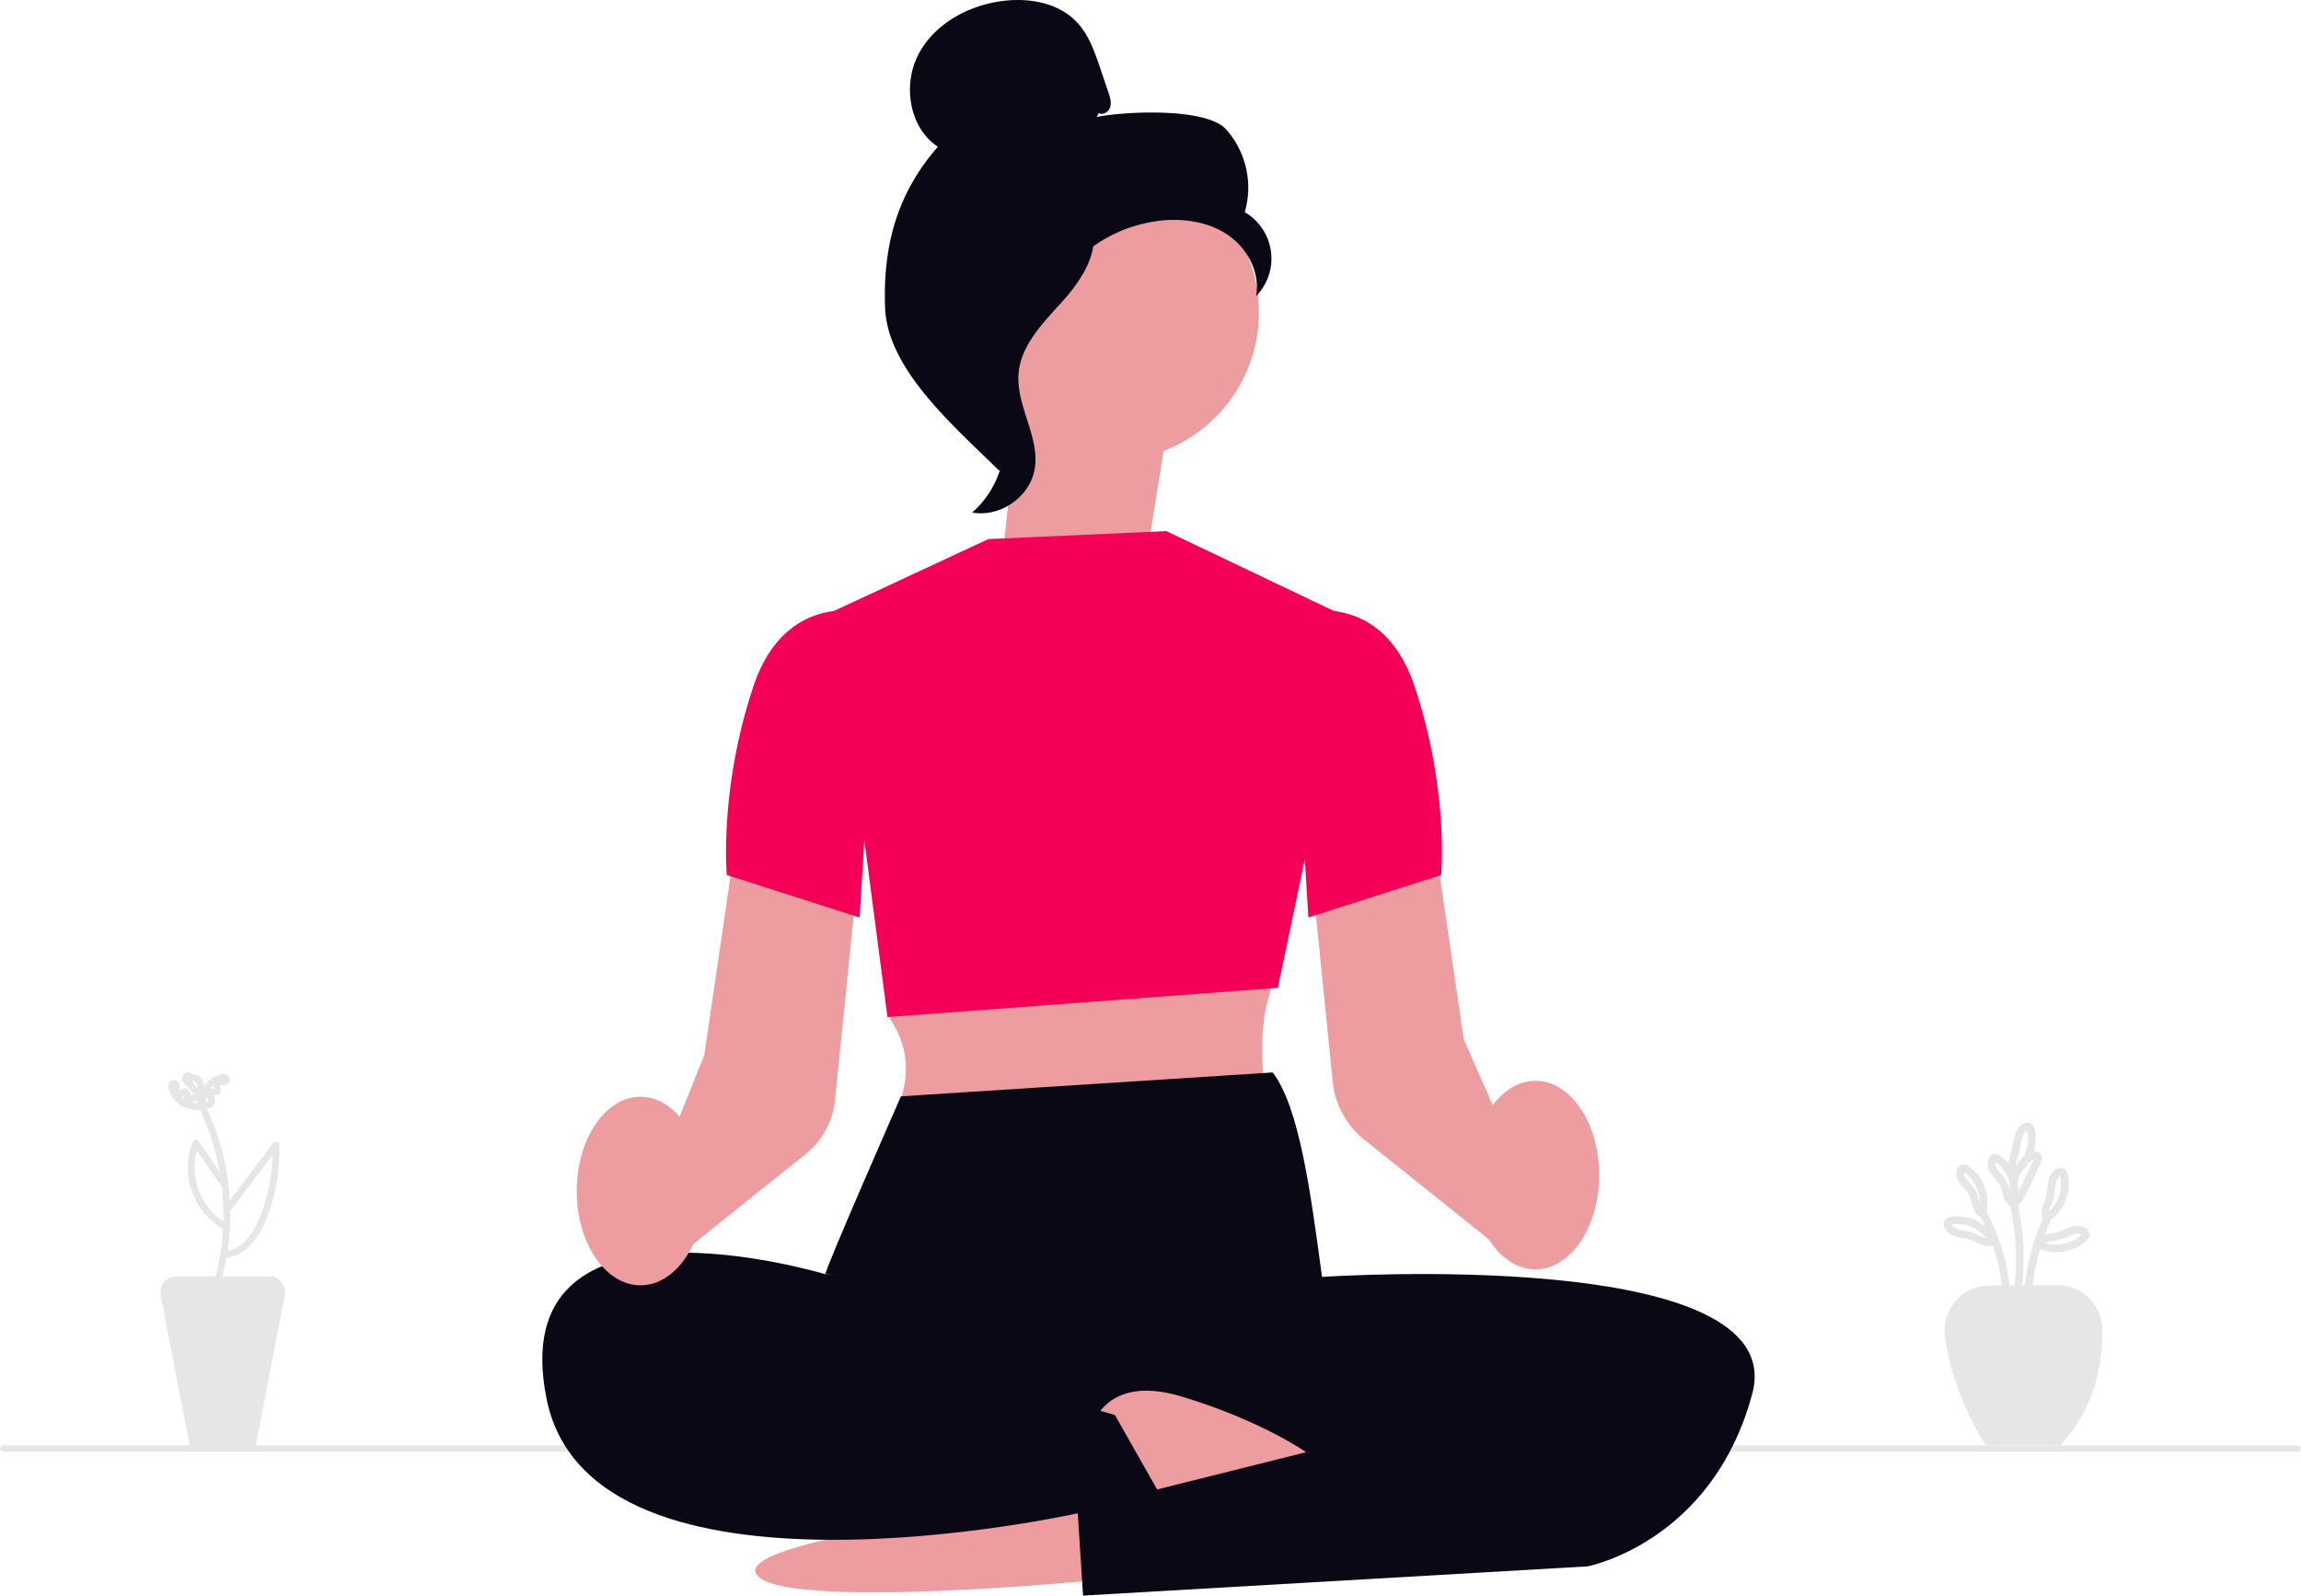 <svg xmlns="http://www.w3.org/2000/svg" width="800" height="554.737" viewBox="0 0 800 554.737" xmlns:xlink="http://www.w3.org/1999/xlink" role="img" artist="Katerina Limpitsouni" source="https://undraw.co/"><g transform="translate(-565.665 -239.583)"><path d="M0,544.5a1.153,1.153,0,0,0,1.207,1.1H798.793a1.1,1.1,0,1,0,0-2.2H1.207A1.153,1.153,0,0,0,0,544.5Z" transform="translate(565.665 198.68)" fill="#e6e6e6"/><path d="M427.859,202.3l7.5-46.819-50.568-20.6L377.3,206.037Z" transform="translate(536.718 229.239)" fill="#ed9da0"/><circle cx="51.565" cy="51.565" r="51.565" transform="translate(900.234 296.636)" fill="#ed9da0"/><path d="M407.589,39.295c1.5.868,3.49-.443,3.97-2.105s-.083-3.425-.628-5.06c-.923-2.742-1.856-5.494-2.779-8.236C406.176,18.05,404.08,12,399.815,7.552,393.361.84,383.113-.868,373.889.369c-11.846,1.588-23.544,8-29.046,18.613s-3.167,25.418,6.8,32.038c-14.191,16.259-19.14,34.392-18.355,55.96S357.566,148.4,372.9,163.6c3.425-2.077,6.537-11.8,4.653-15.336s.812-7.626-1.514-10.876-4.284,1.93-1.92-1.311c1.486-2.04-4.321-6.74-2.105-7.959,10.692-5.909,14.246-19.241,20.968-29.443a50.175,50.175,0,0,1,36.636-22.029c8.079-.766,16.619.619,23.239,5.309S463.77,95.024,462.238,103a18.687,18.687,0,0,0-3.9-29.249,30.543,30.543,0,0,0-6.481-28.779c-6.906-7.617-34.937-6.315-45.019-4.312" transform="translate(540.101 239.587)" fill="#090814"/><path d="M408.545,83.32c-13.36,1.44-23.008,13.018-31.151,23.7-4.69,6.158-9.611,12.963-9.491,20.709.12,7.829,5.355,14.542,7.857,21.965a33.1,33.1,0,0,1-9.63,34.863c9.621,1.828,20.017-5.383,21.679-15.031,1.93-11.227-6.583-22.066-5.577-33.423.886-10,8.771-17.7,15.465-25.178s12.991-17.4,9.907-26.96" transform="translate(537.575 233.194)" fill="#090814"/><path d="M404.833,592.528s-111.717,11.079-120.026-1.847,113.37-25.852,113.37-25.852Z" transform="translate(543.846 196.253)" fill="#ed9da0"/><path d="M337.5,370.49l-2.308,12.252c6.288,9.279,6.888,19.084,3.231,29.3l127.413.923c-1.366-13.8-2.871-28.594,2.373-42.157Z" transform="translate(539.949 211.162)" fill="#ed9da0"/><path d="M558.393,457.4l-46.21-36.968a29.6,29.6,0,0,1-10.9-20.035l-7.118-70.419,42.425-14.145,10.23,69.726,25.492,57.936-13.9,13.9h-.009Z" transform="translate(527.753 215.356)" fill="#ed9da0"/><path d="M367.74,202.76l61.86-2.77,65.553,31.225L468.378,358.794,332.656,368.95,314.19,227.688Z" transform="translate(541.56 224.243)" fill="#F50057"/><path d="M466.336,403.83c9.3,12.252,13.194,41.751,17.145,71.093,0,0-171.73-.923-172.653-.923s26.249-61.86,26.249-61.86l129.259-8.31Z" transform="translate(541.82 208.605)" fill="#090814"/><path d="M463.772,472.3l11.541,7.829s163.42-11.079,149.571,40.624-57.243,60.013-57.243,60.013L392.218,590.924,390.371,562.3s-168.96,37.854-184.656-39.7,96.944-43.394,96.944-43.394L463.772,472.3h0Z" transform="translate(549.997 203.396)" fill="#090814"/><path d="M410.65,537.667s3.869-20.312,31.567-12,43.394,19.389,43.394,19.389l-66.476,16.619Z" transform="translate(534.16 199.411)" fill="#ed9da0"/><path d="M485.69,231.356s31.391-11.079,43.394,24.929,9.233,65.553,9.233,65.553L492.153,336.61,485.69,231.356Z" transform="translate(528.403 221.96)" fill="#F50057"/><path d="M251.7,463.48,241.63,445.734l21.762-54.169,10.23-69.735,42.425,14.145-7.211,71.277a27.581,27.581,0,0,1-10.156,18.65L251.7,463.489h0Z" transform="translate(547.127 214.896)" fill="#ed9da0"/><path d="M326.294,231.356S294.9,220.277,282.9,256.285s-9.233,65.553-9.233,65.553l46.164,14.772,6.463-105.254Z" transform="translate(544.69 221.96)" fill="#F50057"/><ellipse cx="22.159" cy="32.776" rx="22.159" ry="32.776" transform="translate(1077.338 615.352)" fill="#ed9da0"/><ellipse cx="22.159" cy="32.776" rx="22.159" ry="32.776" transform="translate(766.193 620.892)" fill="#ed9da0"/><path d="M332.84,507.83l80.325,23.082,15.7,27.7-30.016,6.463" transform="translate(540.129 200.626)" fill="#090814"/><path d="M842.815,625.817H820.234L809.964,572.6a5.59,5.59,0,0,1,5.489-6.649H847.6a5.59,5.59,0,0,1,5.489,6.649Z" transform="translate(-188.425 117.362)" fill="#e6e6e6"/><path d="M829.777,572.385a87.416,87.416,0,0,0-4.82-62.956c-.652-1.369-2.686-.174-2.036,1.19a85.814,85.814,0,0,1,7.524,47.464,83.872,83.872,0,0,1-2.942,13.675,1.18,1.18,0,0,0,2.274.627Z" transform="translate(-187.805 114.624)" fill="#e6e6e6"/><path d="M833.141,545.414l16.911-22.328-2.2-.595a60.017,60.017,0,0,1-3.37,22.357c-2.187,6.177-5.963,14.235-13.564,14.483-1.513.049-1.52,2.407,0,2.358,8.088-.264,12.54-7.692,15.166-14.413a61.743,61.743,0,0,0,4.125-24.785,1.19,1.19,0,0,0-2.2-.6l-16.911,22.328C830.189,545.433,832.236,546.609,833.141,545.414Z" transform="translate(-187.469 115.224)" fill="#e6e6e6"/><path d="M832.785,535.847l-10.019-14.665a1.2,1.2,0,0,0-2.155.282,24.9,24.9,0,0,0,10.724,30.386,1.18,1.18,0,0,0,1.19-2.036,22.557,22.557,0,0,1-9.64-27.723l-2.155.282,10.019,14.665C831.6,538.283,833.644,537.1,832.785,535.847Z" transform="translate(-187.987 115.19)" fill="#e6e6e6"/><path d="M824.272,509c-2.318-.115-4.729-.256-6.669-1.676a7.259,7.259,0,0,1-1.841-1.99,7.07,7.07,0,0,1-.607-1.169,3.694,3.694,0,0,1-.31-1.233c0,.113.113-.091,0,0l-.169.135a.416.416,0,0,1-.542.111c-.184.023-.057-.285-.091.263a5.34,5.34,0,0,0-.007,1.778,2.111,2.111,0,0,0,2.724,1.518,7.729,7.729,0,0,0,1.142-.538l.106-.054q.195-.093.032-.014c.09-.152.141.146-.009-.024l.1,0-.12-.007a.44.44,0,0,1-.309-.229q-.057-.176-.019-.051c.037.052.039.286.02.059.006.076.006.154.007.23,0,.2-.012.393-.012.59a2.751,2.751,0,0,0,.309,1.411,1.894,1.894,0,0,0,1.728.9c.77-.036,1.206-.573,1.856-.865a.726.726,0,0,1,.874.168.748.748,0,0,1,.094.769,1.209,1.209,0,0,0,.423,1.613,1.19,1.19,0,0,0,1.613-.423,3.062,3.062,0,0,0-2.727-4.556,3.006,3.006,0,0,0-1.05.205,3.047,3.047,0,0,0-1.113.647c-.418.519-.129-.013-.111.094,0-.012.419.234.45.255l.041.107q-.045-.2-.017.01c0-.112-.012-.225-.012-.337a5.234,5.234,0,0,0-.115-1.555,1.961,1.961,0,0,0-1.4-1.341,2.681,2.681,0,0,0-1.83.363,6.741,6.741,0,0,1-.645.333c.194-.073-.064.024-.095.012-.145-.056.138,0,.152,0,.082.036.212.209.224.211-.052-.011-.049-.193-.051-.227-.027-.413.111-.825.111-1.238a2.416,2.416,0,0,0-.971-2.028,1.824,1.824,0,0,0-2.292.105c-1.068.982-.632,2.588-.154,3.744a9.6,9.6,0,0,0,6.034,5.566,20.566,20.566,0,0,0,5.241.713,1.179,1.179,0,1,0,0-2.358Z" transform="translate(-188.298 114.243)" fill="#e6e6e6"/><path d="M824.8,510.252c.218-2.2.47-4.552,1.872-6.362a7.481,7.481,0,0,1,2.235-1.916,6.7,6.7,0,0,1,1.243-.553c.242-.079.487-.133.732-.2.434-.119-.082-.013.14-.03a1.762,1.762,0,0,1,.189-.007q.223.013.056,0c.172-.1.118.106.041,0l-.07-.051a.57.57,0,0,1-.126-.653c-.014-.15.249-.033-.133-.094a5.357,5.357,0,0,0-1.888-.107,2.107,2.107,0,0,0-1.656,2.672,10.3,10.3,0,0,0,.524,1.236c-.076-.188,0,.031.019.08.043.145-.032.2.017.033a.757.757,0,0,1,.068-.227.448.448,0,0,1,.146-.144q.205-.075.009-.017c.018-.029.277,0,0-.007-.111,0-.223,0-.334-.007-.171-.009-.341-.028-.512-.036a2.611,2.611,0,0,0-1.436.275,1.889,1.889,0,0,0-.887,1.985,9.161,9.161,0,0,0,.764,1.608.722.722,0,0,1-1.062.84c-1.326-.742-2.516,1.294-1.19,2.036a3.061,3.061,0,0,0,4.633-2.785,4.826,4.826,0,0,0-.776-2.009s-.126-.2-.076-.184c.306.1-.154.481-.216.546l-.112.049q.2-.043-.021-.005c.108-.005.215,0,.323,0a4.832,4.832,0,0,0,1.621-.056,1.972,1.972,0,0,0,1.349-1.359,2.8,2.8,0,0,0-.342-1.909c-.037-.08-.226-.514-.169-.356-.007-.02-.1-.316-.094-.316.117,0-.124.405.017.118.165-.334-.161.349-.184.259-.01-.037.22-.024.23-.024.412.01.816.156,1.231.172a2.38,2.38,0,0,0,2.091-.969,1.823,1.823,0,0,0-.165-2.309c-.962-.983-2.529-.637-3.669-.219a9.979,9.979,0,0,0-3.463,2.138,9.711,9.711,0,0,0-2.422,3.788,21.148,21.148,0,0,0-.91,5.079,1.187,1.187,0,0,0,1.179,1.179,1.2,1.2,0,0,0,1.179-1.179Z" transform="translate(-187.821 114.145)" fill="#e6e6e6"/><path d="M824.949,507.811a30.186,30.186,0,0,0-3.57-5.286q-.483-.576-1-1.125a7.878,7.878,0,0,1-.872-.95c-.05-.084-.039-.129-.067-.147q-.031-.123,0-.016a.211.211,0,0,1,0,.147c.014.094-.094.074.01-.016-.187.161-.332.312-.626.222-.11-.034-.183-.153-.268-.2s.023-.037,0,.029c-.046.135-.167.443-.241.622l2.274.627c.03-.146.138-.291,0-.123a1.562,1.562,0,0,1,.17-.171q-.114.095.062-.023c-.163.061.174-.052.178-.053-.228.048.312.048.114.007a1.362,1.362,0,0,1,.932.855,4.9,4.9,0,0,1,.307,2.009,10.776,10.776,0,0,1-.24,2.325,1.207,1.207,0,0,0,.823,1.45,1.191,1.191,0,0,0,1.45-.823c.472-2.2.7-5.046-.814-6.905a3.274,3.274,0,0,0-2.765-1.255,2.771,2.771,0,0,0-2.489,2.081,1.179,1.179,0,0,0,2.274.627,2.688,2.688,0,0,0,0-2.468,1.879,1.879,0,0,0-2.083-.88,2.058,2.058,0,0,0-1.406,1.855,2.817,2.817,0,0,0,.843,2.032c.893,1.021,1.846,1.966,2.656,3.061a28.918,28.918,0,0,1,2.31,3.681,1.179,1.179,0,1,0,2.036-1.19Z" transform="translate(-188.077 114.12)" fill="#e6e6e6"/><path d="M718.126,632.875c-.169.076-26.14.076-25.97.151-9.332-15.458-12.95-28.522-14.147-38.084a15.628,15.628,0,0,1,15.467-17.489l23.507-.137a15.65,15.65,0,0,1,15.757,15.551C732.793,604.487,730.194,620.418,718.126,632.875Z" transform="translate(563.848 109.053)" fill="#e6e6e6"/><path d="M700.851,584.392a90.676,90.676,0,0,0-1.516-30.924c-.38-1.7-2.995-.982-2.615.721a88.516,88.516,0,0,1,1.419,30.2C697.925,586.119,700.639,586.1,700.851,584.392Z" transform="translate(567.704 103.959)" fill="#e6e6e6"/><path d="M703.617,584.108a72.027,72.027,0,0,1,6.352-24.873c.722-1.575-1.615-2.955-2.342-1.369a75.734,75.734,0,0,0-6.722,26.242C700.781,585.85,703.494,585.842,703.617,584.108Z" transform="translate(568.57 104.917)" fill="#e6e6e6"/><path d="M698.667,584.093a70.564,70.564,0,0,0-8.105-27.528c-.824-1.539-3.166-.171-2.341,1.369a67.219,67.219,0,0,1,7.735,26.16C696.1,585.82,698.811,585.835,698.667,584.093Z" transform="translate(565.931 104.656)" fill="#e6e6e6"/><path d="M690.983,558.413c-1.547-.564-1.721-2.924-2.082-4.28a10.96,10.96,0,0,0-1.182-2.967,17.37,17.37,0,0,0-2.1-2.573,6.667,6.667,0,0,1-1.527-2.073,1.805,1.805,0,0,1-.091-.942,2.29,2.29,0,0,0,.113-.42l.02-.047q.128-.248-.386.073c0,.021.656.383.725.435a12.927,12.927,0,0,1,4.728,12.621c-.351,1.7,2.262,2.432,2.615.721a15.7,15.7,0,0,0-5.974-15.684,3.393,3.393,0,0,0-2.185-.779,2.446,2.446,0,0,0-2.078,1.724,4.722,4.722,0,0,0,.244,3.842c1.127,2.245,3.459,3.534,4.239,6.005.866,2.743,1.1,5.826,4.2,6.956a1.368,1.368,0,0,0,1.668-.947,1.385,1.385,0,0,0-.947-1.668Z" transform="translate(564.543 101.907)" fill="#e6e6e6"/><path d="M700.006,555.406c-1.608-.583-1.763-2.764-2.2-4.168a17.58,17.58,0,0,0-3.515-5.668,5.4,5.4,0,0,1-1.272-2.347,2.088,2.088,0,0,1-.013-.509c.017-.163.153-.414.13-.562l.02-.047q.128-.248-.386.073a1.922,1.922,0,0,1,.23.1c.2.175.463.305.677.476a12.681,12.681,0,0,1,3.856,5.249,12.814,12.814,0,0,1,.69,7.23c-.351,1.7,2.262,2.432,2.615.721a15.7,15.7,0,0,0-5.652-15.439,4.435,4.435,0,0,0-1.922-.989,2.319,2.319,0,0,0-2.429,1.162,4.766,4.766,0,0,0-.205,4c.959,2.462,3.333,4.026,4.29,6.474.507,1.3.717,2.685,1.27,3.966a5.118,5.118,0,0,0,3.094,2.895c1.643.6,2.351-2.024.721-2.615Z" transform="translate(566.391 101.29)" fill="#e6e6e6"/><path d="M708.877,560.746c-1.046-1.935.417-4.231,1.025-6.088.654-2,.556-4.087,1.023-6.114a3.523,3.523,0,0,1,1.179-2.125c.172-.13.717-.278.288-.339-.315-.045-.162.009-.077.311a8.47,8.47,0,0,1,.254,1.41,13.217,13.217,0,0,1-.864,6.159,12.514,12.514,0,0,1-4.028,5.386,1.4,1.4,0,0,0-.486,1.855,1.365,1.365,0,0,0,1.855.486,15.718,15.718,0,0,0,6.179-14.366c-.174-1.364-.426-3.186-1.922-3.721-1.465-.523-2.953.538-3.822,1.658-1.622,2.09-1.321,4.813-1.814,7.266-.662,3.289-2.944,6.237-1.13,9.59.83,1.536,3.173.168,2.342-1.369Z" transform="translate(569.585 102.105)" fill="#e6e6e6"/><path d="M699.376,547.719c-1.124-2.061-.016-4.374.543-6.441a55.01,55.01,0,0,1,1.374-6.075,3.97,3.97,0,0,1,1.4-1.871,3.294,3.294,0,0,1,.4-.218c-.014-.092-.411-.057-.4-.088a3.179,3.179,0,0,0,.164.559,10.069,10.069,0,0,1,.223,1.429,13.268,13.268,0,0,1-.886,5.919,12.516,12.516,0,0,1-4.028,5.385,1.4,1.4,0,0,0-.486,1.855,1.365,1.365,0,0,0,1.855.486,15.709,15.709,0,0,0,6.194-14.246c-.158-1.294-.35-2.987-1.614-3.7-1.386-.786-2.977.2-3.932,1.221-1.836,1.967-2.052,4.706-2.556,7.218-.677,3.375-2.42,6.6-.6,9.939.836,1.533,3.178.165,2.342-1.369Z" transform="translate(567.611 99.429)" fill="#e6e6e6"/><path d="M706,567.5c.974-1.585,2.951-1.744,4.624-2.042a17.5,17.5,0,0,0,3.077-.791c1.085-.4,2.129-.916,3.225-1.293a4.476,4.476,0,0,1,2.912-.257c.055.019.667.356.691.343.087-.047-.148-.357-.128-.357-.013,0-.108.14-.129.154-.414.285-.758.7-1.171,1a13.12,13.12,0,0,1-5.714,2.316,12.571,12.571,0,0,1-6.756-.81,1.4,1.4,0,0,0-1.855.486,1.366,1.366,0,0,0,.486,1.855,15.752,15.752,0,0,0,15.887-2.02c1.1-.87,2.33-2.03,1.866-3.58-.43-1.436-2.225-2.07-3.563-2.213-2.919-.311-5.489,1.666-8.237,2.3-2.869.657-5.85.771-7.557,3.547-.917,1.491,1.428,2.855,2.341,1.369Z" transform="translate(569.093 105.552)" fill="#e6e6e6"/><path d="M700.271,555.432a10.923,10.923,0,0,1,4.561-13.766q.157-.091.318-.175.3-.051.091-.139c.221-.746-.086-.161-.168.029q-.369.861-.749,1.716-.848,1.912-1.741,3.8c-1.227,2.6-2.51,5.176-3.914,7.685-.853,1.525,1.488,2.894,2.342,1.369,1.359-2.43,2.6-4.922,3.8-7.438q.875-1.846,1.707-3.712.365-.819.722-1.643a5.7,5.7,0,0,0,.668-1.892,2.583,2.583,0,0,0-2.862-2.565,7.927,7.927,0,0,0-3.543,2,13.553,13.553,0,0,0-4.248,6.355,13.84,13.84,0,0,0,.678,9.744,1.365,1.365,0,0,0,1.855.486,1.39,1.39,0,0,0,.487-1.855Z" transform="translate(567.701 101.125)" fill="#e6e6e6"/><path d="M694.488,564.869c-1.947.874-4.323-.793-6.067-1.509-1.95-.8-4.036-.878-6.023-1.515a3.35,3.35,0,0,1-1.851-1.291,2.671,2.671,0,0,0-.213-.368c.069.016-.292.24-.136.208.139-.028.277-.063.418-.087a9.8,9.8,0,0,1,1.521-.124,12.968,12.968,0,0,1,11,5.822c.941,1.463,3.289.1,2.342-1.369a15.717,15.717,0,0,0-13.939-7.141c-1.359.087-3.022.237-3.72,1.6-.713,1.387.326,3.085,1.361,4.008,1.986,1.772,4.73,1.678,7.148,2.386,1.614.473,3.067,1.352,4.654,1.9a6.389,6.389,0,0,0,4.871-.171,1.366,1.366,0,0,0,.486-1.855,1.389,1.389,0,0,0-1.855-.486Z" transform="translate(563.784 104.981)" fill="#e6e6e6"/></g></svg>